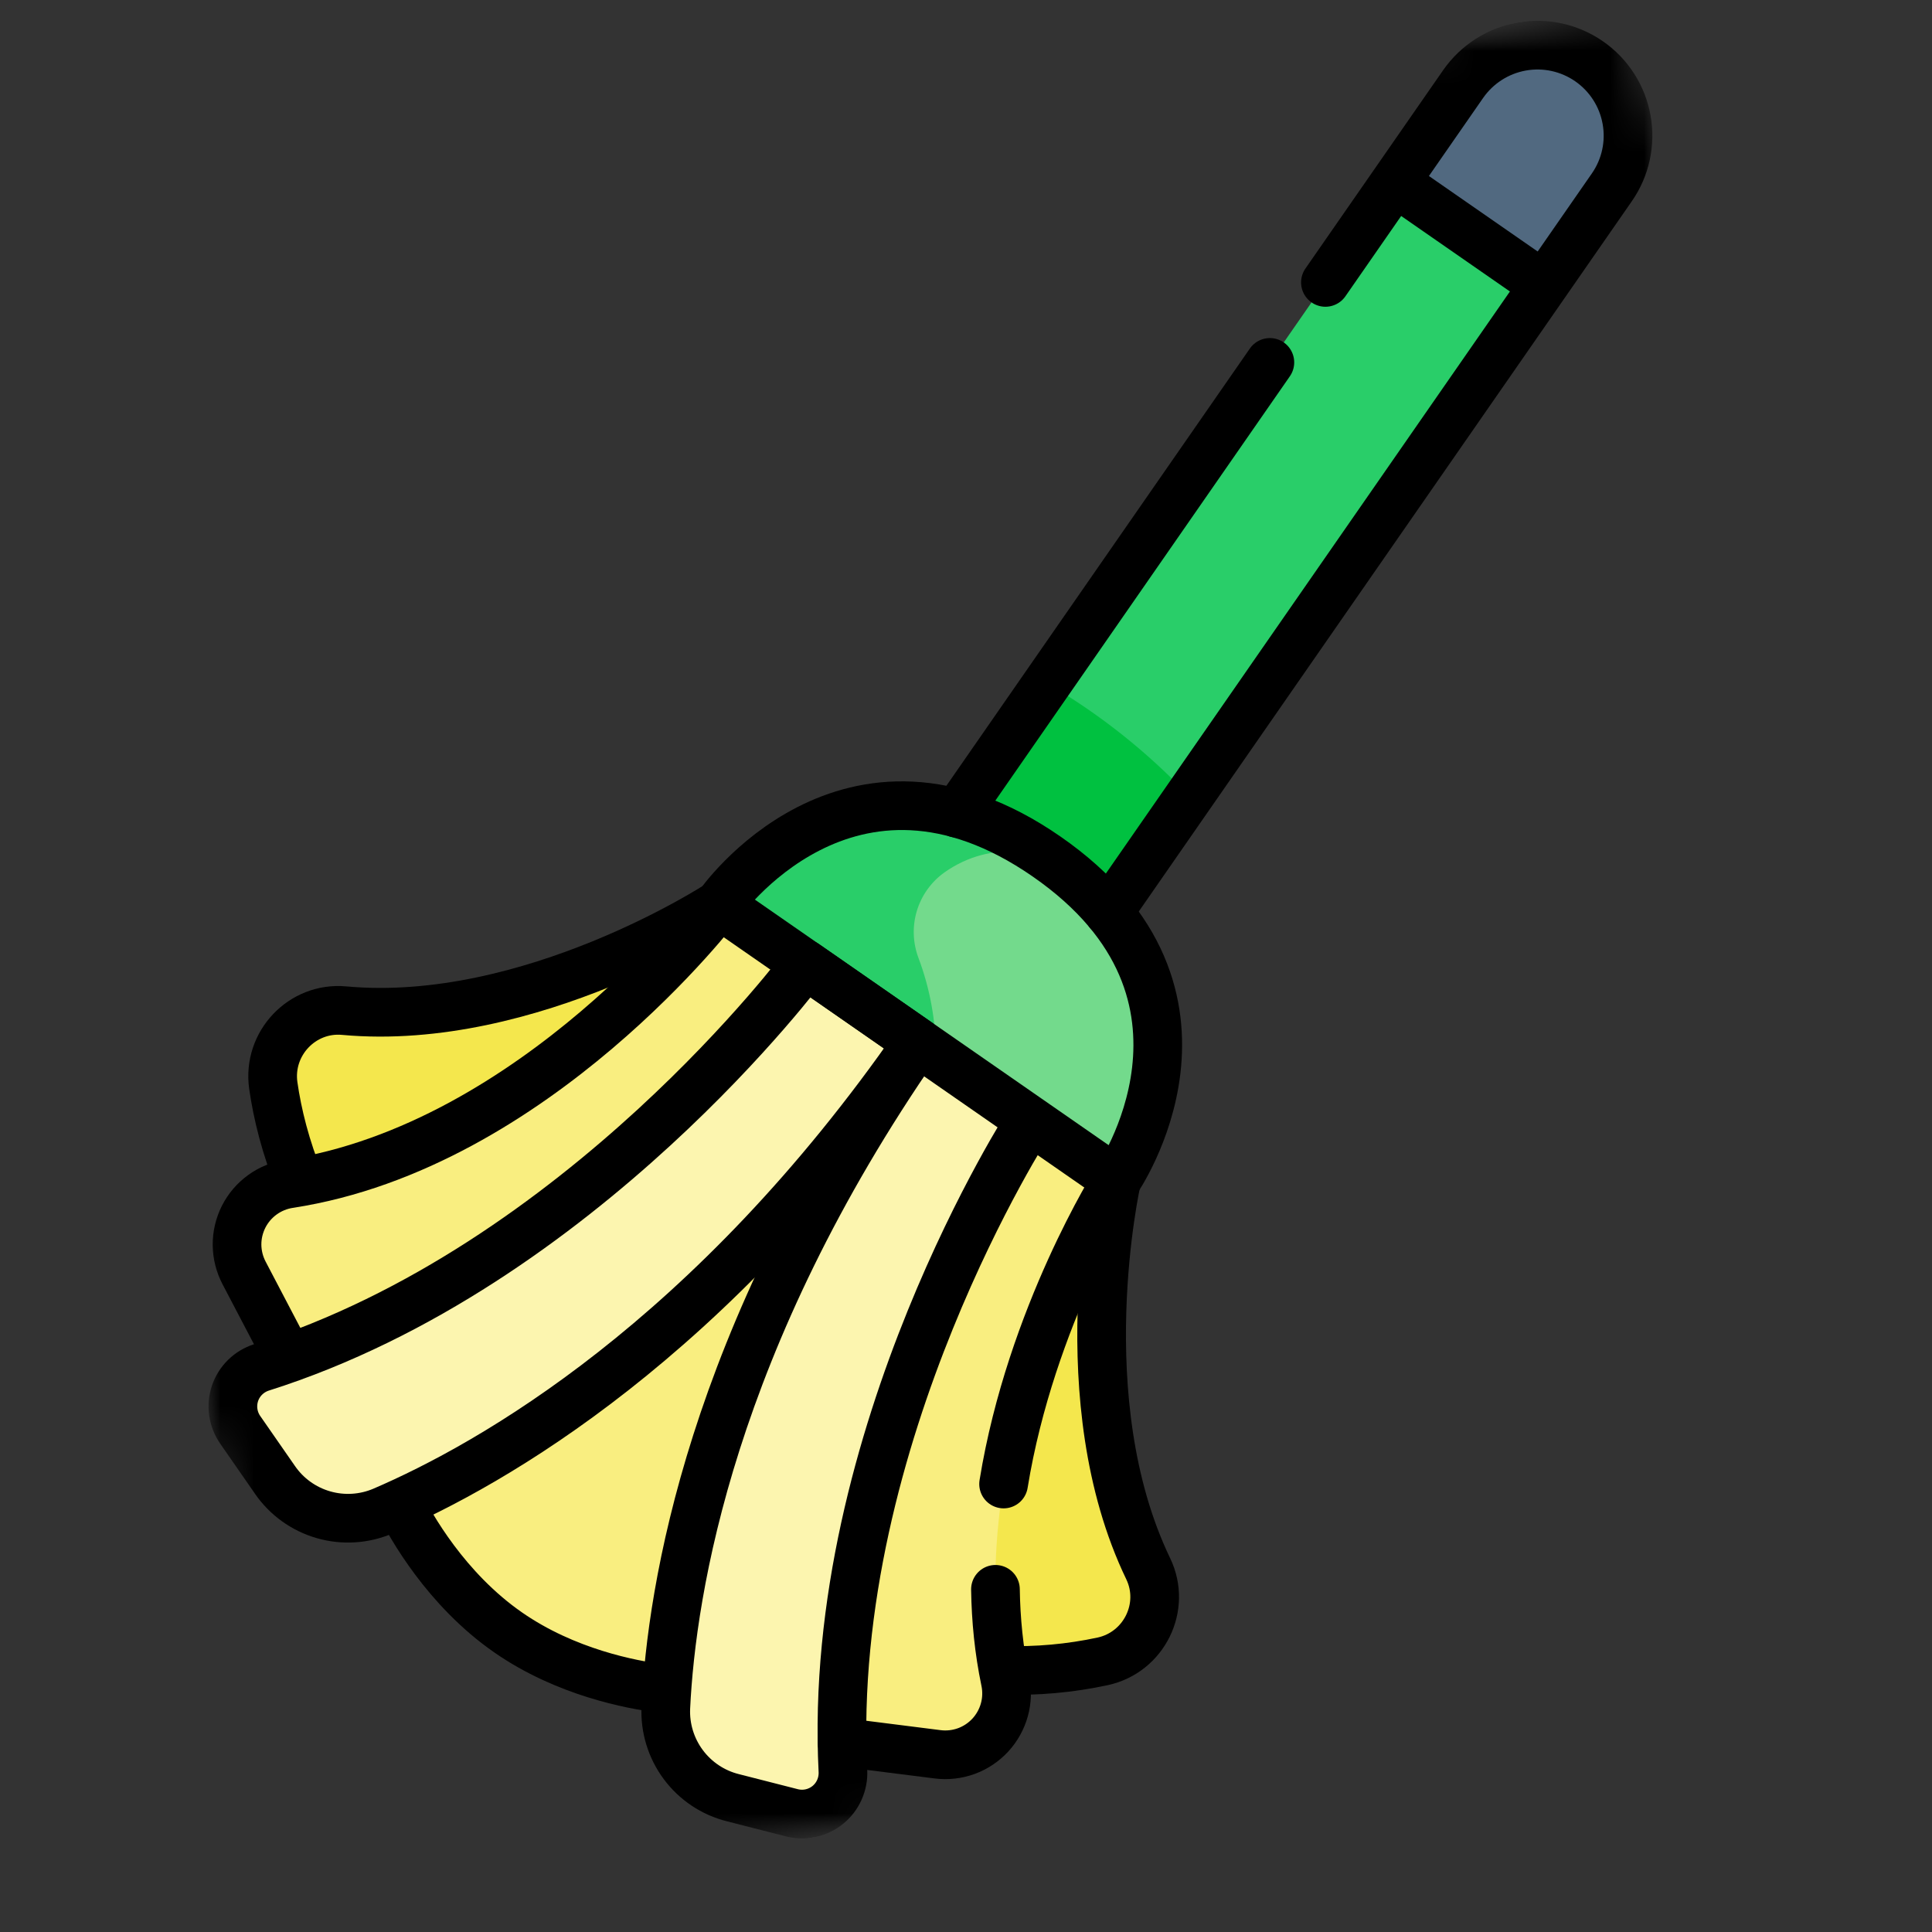 <svg width="57" height="57" viewBox="0 0 57 57" fill="none" xmlns="http://www.w3.org/2000/svg">
<rect x="0" y="0" width="57" height="57" fill="#333333" stroke="none"/>
<g clip-path="url(#clip0_753_5178)">
<mask id="mask0_753_5178" style="mask-type:luminance" maskUnits="userSpaceOnUse" x="0" y="0" width="57" height="57">
<path d="M0.037 8.742L48.258 0.037L56.963 48.258L8.742 56.963L0.037 8.742Z" fill="white"/>
</mask>
<g mask="url(#mask0_753_5178)">
<mask id="mask1_753_5178" style="mask-type:luminance" maskUnits="userSpaceOnUse" x="0" y="0" width="57" height="57">
<path d="M0.037 8.742L48.258 0.037L56.963 48.258L8.742 56.963L0.037 8.742Z" fill="white"/>
</mask>
<g mask="url(#mask1_753_5178)">
<path d="M31.725 28.329L27.337 25.283L43.166 2.48C43.366 2.192 43.62 1.946 43.916 1.757C44.211 1.567 44.54 1.437 44.885 1.375C45.23 1.313 45.584 1.319 45.927 1.394C46.27 1.468 46.594 1.609 46.883 1.809C47.171 2.009 47.417 2.264 47.606 2.559C47.796 2.854 47.926 3.184 47.988 3.529C48.05 3.874 48.044 4.228 47.969 4.571C47.895 4.914 47.754 5.238 47.554 5.526L31.725 28.329Z" fill="#29CE69"/>
<path d="M30.893 20.161L27.336 25.284L31.725 28.329L35.084 23.491C33.853 22.186 32.442 21.065 30.893 20.161Z" fill="#00C140"/>
<path d="M19.925 49.857C19.925 49.857 17.245 49.725 14.996 48.163C12.746 46.602 11.685 44.137 11.685 44.137L22.961 27.894L31.201 33.614L19.925 49.857Z" fill="#F9EE80"/>
<path d="M21.215 26.683C21.215 26.683 15.653 30.322 10.154 29.817C8.912 29.703 7.887 30.791 8.063 32.026C8.248 33.312 8.711 34.957 9.769 36.706C9.868 36.563 19.663 32.489 23.691 26.84C23.669 26.719 21.215 26.683 21.215 26.683Z" fill="#F4E74D"/>
<path d="M21.217 26.683C21.217 26.683 15.802 33.813 8.53 34.926C8.245 34.969 7.974 35.08 7.741 35.25C7.507 35.419 7.318 35.641 7.188 35.899C7.058 36.156 6.991 36.441 6.993 36.729C6.996 37.017 7.067 37.301 7.201 37.556C8.257 39.563 9.55 42.043 9.55 42.043C9.55 42.043 19.179 39.12 25.759 28.274C25.616 28.175 21.217 26.683 21.217 26.683Z" fill="#F9EE80"/>
<path d="M23.765 28.45C23.765 28.45 17.168 37.35 7.712 40.343C7.532 40.401 7.367 40.5 7.232 40.633C7.097 40.765 6.995 40.928 6.934 41.107C6.874 41.287 6.856 41.478 6.883 41.665C6.91 41.853 6.98 42.031 7.089 42.187C7.413 42.652 7.776 43.176 8.112 43.66C8.455 44.158 8.959 44.521 9.54 44.689C10.121 44.857 10.741 44.819 11.297 44.582C14.503 43.204 20.981 39.541 27.081 30.754L23.765 28.45Z" fill="#FCF5AF"/>
<path d="M32.944 34.824C32.944 34.824 31.48 41.308 33.875 46.283C34.417 47.407 33.756 48.747 32.537 49.014C31.268 49.292 29.564 49.432 27.555 49.053C27.654 48.911 28.046 38.309 31.931 32.56C32.053 32.538 32.944 34.824 32.944 34.824Z" fill="#F4E74D"/>
<path d="M32.945 34.824C32.945 34.824 28.158 42.391 29.658 49.593C29.717 49.875 29.708 50.167 29.631 50.445C29.554 50.723 29.412 50.978 29.216 51.19C29.021 51.402 28.777 51.564 28.506 51.663C28.235 51.761 27.945 51.794 27.659 51.757C25.409 51.469 22.634 51.126 22.634 51.126C22.634 51.126 22.004 41.082 29.866 31.125C30.008 31.224 32.945 34.824 32.945 34.824Z" fill="#F9EE80"/>
<path d="M30.397 33.056C30.397 33.056 24.365 42.347 24.868 52.253C24.878 52.442 24.842 52.631 24.765 52.804C24.688 52.977 24.571 53.129 24.425 53.249C24.278 53.368 24.105 53.452 23.92 53.492C23.735 53.533 23.543 53.529 23.36 53.482L21.621 53.038C21.035 52.891 20.518 52.545 20.158 52.06C19.797 51.575 19.616 50.98 19.644 50.376C19.812 46.891 20.98 39.542 27.08 30.753L30.397 33.056Z" fill="#FCF5AF"/>
<path d="M21.217 26.683L32.945 34.824C32.945 34.824 36.748 29.345 30.884 25.275C25.02 21.204 21.217 26.683 21.217 26.683Z" fill="#73DA8C"/>
<path d="M46.882 1.81C46.593 1.61 46.269 1.468 45.926 1.394C45.583 1.319 45.229 1.313 44.884 1.375C44.539 1.437 44.209 1.567 43.914 1.757C43.619 1.947 43.364 2.193 43.165 2.481L41.157 5.372L45.545 8.418L47.553 5.525C47.753 5.237 47.895 4.913 47.969 4.57C48.044 4.228 48.05 3.874 47.987 3.529C47.925 3.184 47.796 2.854 47.606 2.559C47.416 2.264 47.17 2.01 46.882 1.81Z" fill="#516980"/>
<path d="M30.884 25.275C25.02 21.204 21.217 26.683 21.217 26.683L27.611 31.122C27.616 30.146 27.442 29.177 27.098 28.263C26.931 27.82 26.913 27.335 27.048 26.881C27.183 26.428 27.463 26.031 27.846 25.752C29.325 24.689 30.884 25.275 30.884 25.275Z" fill="#29CE69"/>
<path d="M23.765 28.45C23.765 28.45 17.168 37.35 7.712 40.343C7.532 40.401 7.367 40.5 7.232 40.633C7.097 40.765 6.995 40.928 6.934 41.107C6.874 41.287 6.856 41.478 6.883 41.665C6.91 41.853 6.98 42.031 7.089 42.187C7.413 42.652 7.776 43.176 8.112 43.66C8.455 44.158 8.959 44.521 9.54 44.689C10.121 44.857 10.741 44.819 11.297 44.582C14.503 43.204 20.981 39.541 27.081 30.754L23.765 28.45Z" stroke="black" stroke-width="1.436" stroke-miterlimit="10" stroke-linejoin="round"/>
<path d="M21.217 26.683L32.945 34.824C32.945 34.824 36.748 29.345 30.884 25.275C25.02 21.204 21.217 26.683 21.217 26.683ZM30.397 33.056C30.397 33.056 24.366 42.347 24.869 52.253C24.878 52.442 24.842 52.631 24.765 52.804C24.688 52.977 24.572 53.129 24.425 53.249C24.278 53.368 24.105 53.452 23.92 53.492C23.735 53.533 23.543 53.529 23.36 53.482L21.621 53.038C21.035 52.891 20.518 52.545 20.158 52.06C19.798 51.575 19.616 50.98 19.644 50.377C19.812 46.891 20.98 39.542 27.08 30.753L30.397 33.056Z" stroke="black" stroke-width="1.436" stroke-miterlimit="10" stroke-linejoin="round"/>
<path d="M21.217 26.683C21.217 26.683 15.802 33.813 8.53 34.926C8.245 34.97 7.974 35.081 7.741 35.25C7.508 35.419 7.318 35.641 7.188 35.898C7.058 36.156 6.991 36.44 6.993 36.728C6.996 37.016 7.067 37.3 7.201 37.555C7.636 38.383 8.111 39.29 8.519 40.071" stroke="black" stroke-width="1.436" stroke-miterlimit="10" stroke-linejoin="round"/>
<path d="M21.215 26.683C21.215 26.683 15.653 30.322 10.154 29.817C8.912 29.703 7.888 30.79 8.063 32.026C8.183 32.861 8.421 33.848 8.862 34.917" stroke="black" stroke-width="1.436" stroke-miterlimit="10" stroke-linejoin="round"/>
<path d="M29.369 46.89C29.382 47.786 29.471 48.693 29.659 49.592C29.718 49.874 29.709 50.166 29.632 50.444C29.555 50.722 29.413 50.978 29.218 51.19C29.022 51.402 28.779 51.564 28.508 51.663C28.236 51.761 27.946 51.794 27.66 51.757C26.733 51.639 25.716 51.511 24.842 51.401M32.946 34.824C32.946 34.824 30.413 38.828 29.609 43.783" stroke="black" stroke-width="1.436" stroke-miterlimit="10" stroke-linecap="round" stroke-linejoin="round"/>
<path d="M32.944 34.824C32.944 34.824 31.48 41.308 33.876 46.283C34.417 47.407 33.756 48.747 32.537 49.014C31.572 49.222 30.584 49.311 29.596 49.278M19.486 49.813C18.633 49.706 16.692 49.342 14.994 48.163C13.155 46.887 12.11 45.005 11.79 44.362" stroke="black" stroke-width="1.436" stroke-miterlimit="10" stroke-linejoin="round"/>
<path d="M39.104 8.332L43.167 2.48C43.571 1.899 44.19 1.501 44.887 1.375C45.584 1.249 46.302 1.405 46.884 1.809C47.466 2.213 47.864 2.832 47.989 3.529C48.115 4.226 47.959 4.944 47.555 5.526L32.708 26.914M28.233 23.993L37.465 10.692" stroke="black" stroke-width="1.436" stroke-miterlimit="10" stroke-linecap="round" stroke-linejoin="round"/>
<path d="M41.157 5.372L45.545 8.418" stroke="black" stroke-width="1.436" stroke-miterlimit="10" stroke-linejoin="round"/>
</g>
</g>
</g>
<defs>
<clipPath id="clip0_753_5178">
<rect width="49" height="49" fill="white" transform="translate(0.037 8.742) rotate(-10.233)"/>
</clipPath>
</defs>
</svg>
